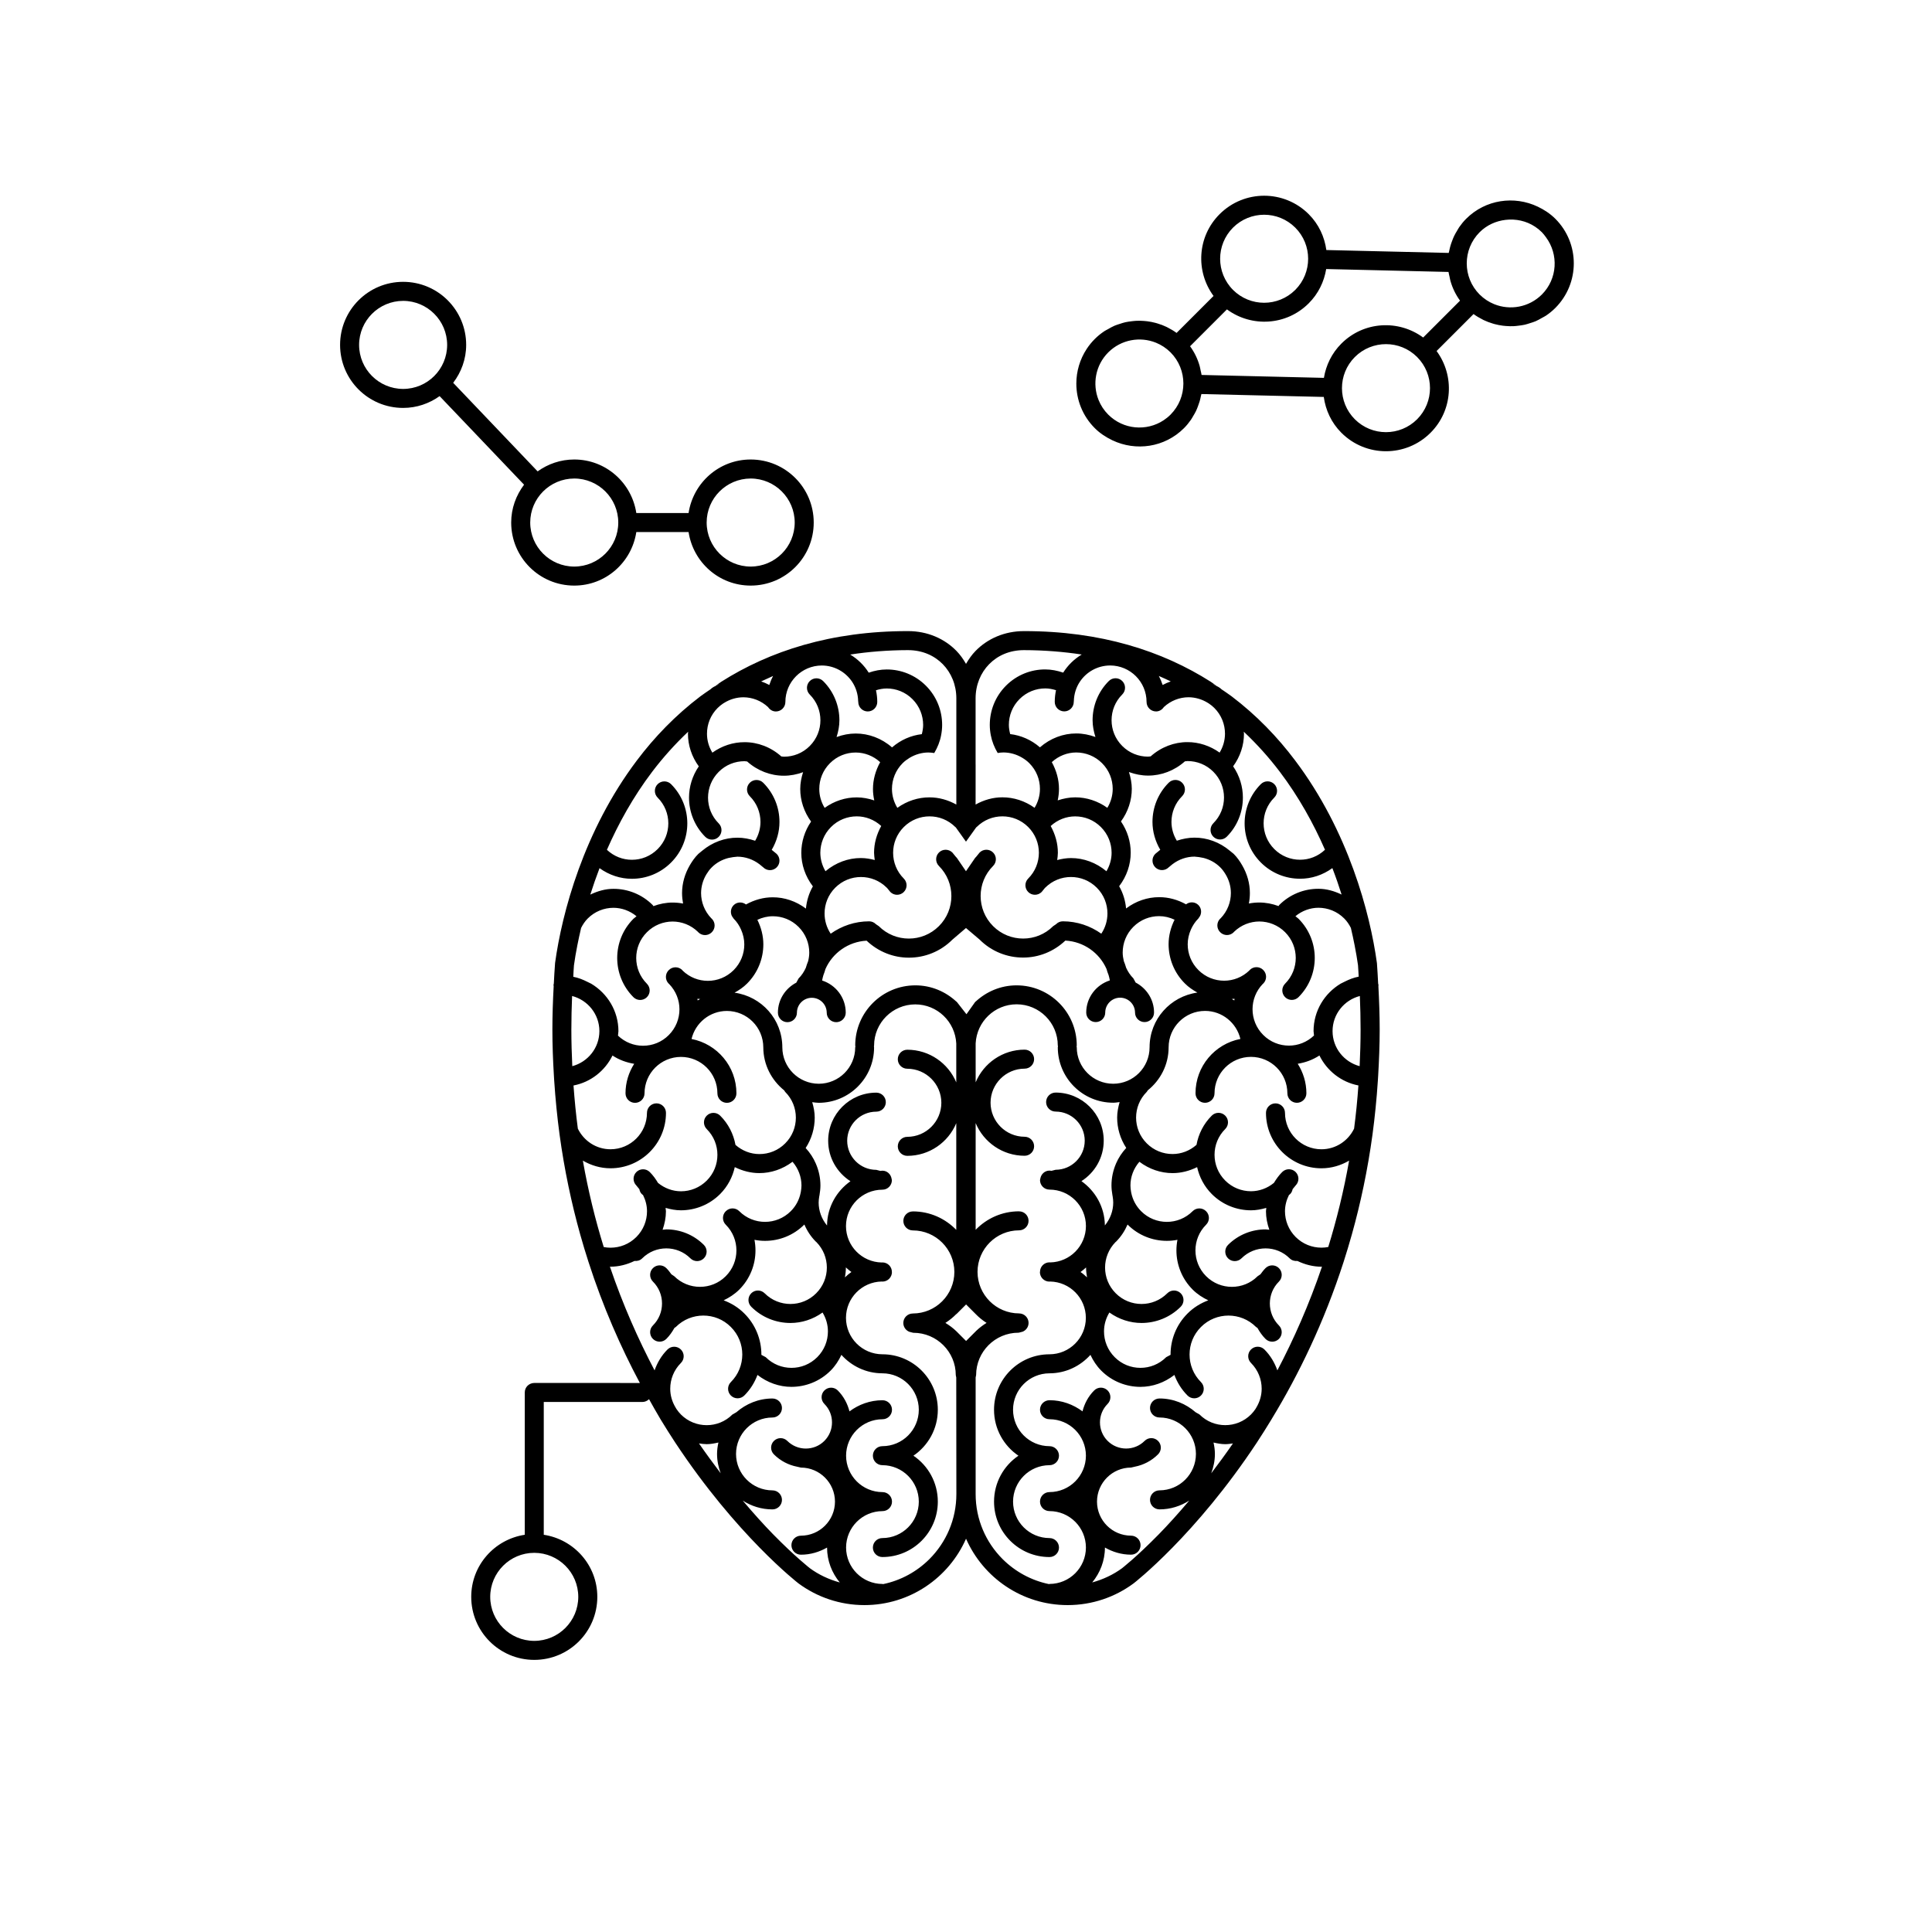 <?xml version="1.0" encoding="UTF-8"?>
<!-- Uploaded to: ICON Repo, www.svgrepo.com, Generator: ICON Repo Mixer Tools -->
<svg fill="#000000" width="800px" height="800px" version="1.1" viewBox="144 144 512 512" xmlns="http://www.w3.org/2000/svg">
 <g>
  <path d="m556.18 201.98c-1.387-1.387-2.988-2.414-4.664-3.215-6.203-2.953-13.824-1.926-18.969 3.215-0.695 0.691-1.293 1.438-1.832 2.207-0.211 0.301-0.371 0.625-0.562 0.938-0.289 0.473-0.562 0.941-0.801 1.438-0.203 0.418-0.359 0.84-0.523 1.27-0.156 0.414-0.309 0.828-0.43 1.25-0.133 0.453-0.242 0.906-0.332 1.367-0.039 0.195-0.105 0.383-0.141 0.578l-32.43-0.766c-0.48-3.477-1.996-6.828-4.664-9.496-6.531-6.531-17.109-6.523-23.629 0-5.918 5.914-6.414 15.129-1.602 21.664l-9.742 9.742-0.039 0.059c-0.004 0-0.012-0.004-0.012-0.004-0.766-0.559-1.566-1.031-2.394-1.449-0.09-0.047-0.172-0.098-0.262-0.137-0.77-0.371-1.562-0.672-2.371-0.91-0.176-0.055-0.348-0.105-0.527-0.156-0.734-0.195-1.48-0.344-2.238-0.438-0.289-0.035-0.562-0.059-0.852-0.082-0.676-0.051-1.344-0.07-2.012-0.039-0.398 0.016-0.785 0.07-1.18 0.109-0.578 0.07-1.152 0.141-1.723 0.266-0.504 0.109-0.988 0.281-1.48 0.438-0.469 0.152-0.938 0.289-1.387 0.48-0.605 0.258-1.176 0.59-1.75 0.922-0.328 0.191-0.676 0.336-0.992 0.555-0.883 0.59-1.723 1.266-2.504 2.047-0.816 0.816-1.531 1.691-2.141 2.625-1.832 2.781-2.754 5.984-2.754 9.195 0 2.137 0.406 4.277 1.223 6.289s2.039 3.894 3.672 5.527c1.387 1.387 2.988 2.414 4.664 3.215 6.203 2.953 13.824 1.926 18.969-3.215 0.691-0.691 1.289-1.43 1.828-2.203 0.223-0.312 0.395-0.648 0.59-0.973 0.277-0.457 0.551-0.918 0.777-1.391 0.203-0.422 0.363-0.855 0.527-1.293 0.152-0.406 0.301-0.816 0.422-1.23 0.133-0.457 0.242-0.91 0.332-1.375 0.039-0.195 0.105-0.383 0.141-0.578l32.43 0.766c0.48 3.477 1.996 6.828 4.664 9.496 6.531 6.531 17.109 6.523 23.629 0 5.918-5.914 6.414-15.129 1.602-21.664l9.742-9.742 0.039-0.059c0.004 0 0.012 0.004 0.016 0.004 0.762 0.559 1.562 1.031 2.387 1.445 0.09 0.047 0.172 0.098 0.262 0.141 0.77 0.371 1.562 0.664 2.371 0.91 0.176 0.055 0.352 0.105 0.527 0.156 0.734 0.195 1.48 0.344 2.238 0.438 0.289 0.035 0.562 0.059 0.855 0.082 0.672 0.051 1.34 0.07 2.004 0.039 0.398-0.016 0.789-0.07 1.184-0.117 0.574-0.07 1.152-0.137 1.719-0.266 0.504-0.109 0.988-0.281 1.484-0.438 0.465-0.152 0.934-0.281 1.379-0.473 0.605-0.258 1.18-0.59 1.758-0.922 0.324-0.191 0.664-0.336 0.984-0.551 0.883-0.594 1.723-1.266 2.504-2.047 6.539-6.547 6.539-17.117 0.016-23.645zm-101.98 51.906c-0.57 0.57-1.184 1.062-1.832 1.492-4.527 2.984-10.676 2.488-14.664-1.492-1.145-1.145-1.996-2.457-2.562-3.863-1.703-4.211-0.852-9.219 2.562-12.641 3.426-3.41 8.43-4.262 12.641-2.559 1.406 0.57 2.719 1.422 3.863 2.559 4.535 4.566 4.535 11.941-0.008 16.504zm16.559-49.562c4.566-4.551 11.934-4.555 16.5 0 4.551 4.559 4.551 11.934 0 16.5-4.566 4.551-11.941 4.551-16.5 0-4.547-4.566-4.547-11.938 0-16.5zm48.789 50.789c-4.566 4.551-11.934 4.555-16.5 0-4.551-4.559-4.551-11.934 0-16.5 4.566-4.551 11.941-4.551 16.5 0 4.555 4.559 4.555 11.93 0 16.5zm11.348-31.41-9.742 9.742c-6.539-4.812-15.75-4.312-21.668 1.602-2.57 2.562-4.086 5.762-4.637 9.09l-32.414-0.77c-0.059-0.422-0.18-0.836-0.273-1.254-0.086-0.383-0.133-0.766-0.246-1.145-0.523-1.844-1.367-3.606-2.539-5.215l0.031-0.02 9.742-9.742c6.539 4.812 15.75 4.312 21.668-1.602 2.57-2.562 4.086-5.762 4.637-9.09l32.414 0.77c0.059 0.422 0.18 0.84 0.273 1.258 0.086 0.379 0.133 0.762 0.246 1.137 0.523 1.844 1.367 3.606 2.539 5.215zm21.719-1.656c-3.426 3.41-8.43 4.262-12.641 2.559-1.406-0.57-2.719-1.422-3.863-2.559-4.543-4.559-4.543-11.934 0-16.5 1.93-1.926 4.367-2.984 6.879-3.281 2.699-0.316 5.481 0.258 7.836 1.82 0.637 0.418 1.234 0.902 1.789 1.461 0.402 0.406 0.73 0.855 1.062 1.301 3.406 4.57 3.082 11.039-1.062 15.199z"/>
  <path d="m279.47 282.48c0 9.234 7.477 16.707 16.707 16.707 8.367 0 15.23-6.16 16.453-14.188h13.773l0.074-0.016c1.219 8.031 8.082 14.203 16.461 14.203 9.23 0 16.707-7.477 16.707-16.707 0-9.227-7.477-16.703-16.707-16.707-8.375 0-15.242 6.176-16.461 14.203l-0.074-0.016h-13.773c-1.219-8.02-8.082-14.188-16.453-14.188-3.633 0-6.961 1.184-9.703 3.148l-22.375-23.469c2.133-2.805 3.441-6.262 3.441-10.055 0-9.227-7.477-16.703-16.707-16.707-9.23 0-16.707 7.481-16.707 16.707 0 9.234 7.477 16.707 16.707 16.707 3.613 0 6.938-1.176 9.668-3.125l22.383 23.473c-2.117 2.809-3.414 6.254-3.414 10.027zm63.469-11.668c6.445 0.012 11.656 5.231 11.668 11.668-0.012 6.449-5.223 11.656-11.668 11.668-6.445-0.012-11.656-5.223-11.668-11.668 0.004-6.438 5.223-11.652 11.668-11.668zm-46.758 0c6.445 0.012 11.656 5.231 11.668 11.668-0.012 6.449-5.223 11.656-11.668 11.668-6.445-0.012-11.656-5.223-11.668-11.668 0.004-6.438 5.219-11.652 11.668-11.668zm-45.348-23.742c-6.445-0.012-11.656-5.223-11.668-11.668 0.012-6.438 5.223-11.652 11.668-11.668 6.445 0.012 11.656 5.231 11.668 11.668-0.012 6.449-5.227 11.66-11.668 11.668z"/>
  <path d="m509.32 405.07-0.098-0.453c-0.102-1.773-0.176-3.523-0.316-5.316l-0.016-0.137c-1.809-13.16-7.543-34.926-21.688-53.66-4.625-6.152-10.184-11.945-16.801-16.965-0.852-0.648-1.785-1.238-2.664-1.859 0.562 0.422 1.129 0.855 1.637 1.367-0.574-0.578-1.211-1.055-1.848-1.516l0.211 0.145-0.457-0.371-0.188-0.125-0.051-0.031-0.266-0.168-0.289-0.168 0.262 0.188c-0.469-0.297-0.957-0.527-1.445-0.766l0.508 0.195 0.68 0.383c-0.551-0.363-1.059-0.766-1.621-1.133-12.816-8.148-29.094-13.453-49.523-13.43-5.113 0-9.633 1.988-12.809 5.246-1.004 1.023-1.812 2.195-2.535 3.438-0.719-1.238-1.531-2.414-2.535-3.438-3.176-3.254-7.688-5.246-12.809-5.246-20.434-0.02-36.707 5.285-49.531 13.43-0.559 0.363-1.074 0.766-1.613 1.133l0.68-0.383 0.504-0.195c-0.492 0.238-0.973 0.473-1.445 0.766l0.266-0.188-0.297 0.168-0.258 0.168-0.059 0.031-0.188 0.125-0.453 0.371 0.207-0.145c-0.641 0.465-1.27 0.938-1.84 1.516 0.516-0.516 1.074-0.945 1.633-1.367-0.887 0.621-1.809 1.211-2.664 1.859-6.609 5.019-12.172 10.812-16.809 16.965-14.141 18.738-19.875 40.5-21.688 53.66l-0.012 0.137c-0.145 1.789-0.227 3.543-0.324 5.316l-0.09 0.453 0.051 0.246c-0.207 3.894-0.344 7.742-0.344 11.504 0 4.133 0.156 8.156 0.395 12.133 0.02 0.465 0.051 0.918 0.082 1.375 0.168 2.488 0.363 4.938 0.609 7.359 0.238 2.363 0.504 4.691 0.816 6.984 1.281 9.375 3.16 18.211 5.481 26.512 0.699 2.457 1.414 4.883 2.188 7.246 3.844 11.926 8.566 22.617 13.613 32.074l-27.984-0.004c-0.664 0-1.309 0.273-1.785 0.734-0.473 0.465-0.734 1.117-0.734 1.785v37.711c-8.02 1.219-14.184 8.086-14.188 16.449 0 9.23 7.477 16.707 16.707 16.707s16.707-7.477 16.707-16.707c0-8.363-6.168-15.227-14.191-16.449v-35.191h26.113c0.699 0 1.328-0.289 1.785-0.742 0.973 1.715 1.93 3.481 2.918 5.106l0.168 0.289c1.27 2.086 2.551 4.121 3.828 6.062 16.258 24.625 32.512 37.223 32.656 37.336l0.051 0.039c4.883 3.602 10.934 5.738 17.453 5.738 12.047 0 22.379-7.246 26.934-17.594 4.555 10.352 14.887 17.594 26.93 17.594 6.531 0 12.582-2.137 17.457-5.738l0.051-0.039c0.152-0.117 16.398-12.711 32.66-37.336 1.281-1.941 2.551-3.977 3.824-6.062l0.168-0.289c7.027-11.562 13.777-25.414 18.965-41.469 0.762-2.363 1.484-4.781 2.18-7.246 2.324-8.293 4.203-17.129 5.481-26.512 0.312-2.293 0.578-4.621 0.816-6.984 0.246-2.418 0.449-4.871 0.609-7.359 0.031-0.465 0.059-0.918 0.086-1.375 0.23-3.977 0.395-8 0.395-12.133 0-3.758-0.141-7.609-0.344-11.504zm-212.07 162.11c-0.012 6.445-5.223 11.656-11.668 11.668-6.445-0.012-11.656-5.223-11.668-11.668 0.012-6.434 5.215-11.648 11.652-11.664l0.016 0.004 0.016-0.004c6.441 0.02 11.645 5.227 11.652 11.664zm176.13-211.81c0.004-2.891-0.875-5.793-2.586-8.289 1.879-2.57 2.871-5.598 2.871-8.641l-0.055-0.539c3.543 3.336 6.731 6.906 9.562 10.637 5.008 6.621 8.926 13.719 11.965 20.656-1.863 1.762-4.223 2.644-6.613 2.644-2.481 0-4.934-0.938-6.82-2.828-1.891-1.891-2.832-4.348-2.832-6.828 0-2.469 0.938-4.934 2.828-6.82 0.984-0.984 0.984-2.578 0-3.562s-2.578-0.984-3.562 0c-2.863 2.863-4.301 6.629-4.301 10.383-0.004 3.758 1.441 7.527 4.301 10.387 2.856 2.863 6.637 4.309 10.387 4.301 3.012 0.012 6.012-0.961 8.566-2.816 0.922 2.394 1.727 4.715 2.449 7.008-1.961-0.938-4.031-1.535-6.144-1.527-3.754-0.012-7.527 1.438-10.387 4.301l-0.18 0.281c-1.648-0.609-3.371-0.945-5.098-0.945-0.926 0-1.848 0.09-2.766 0.266 0.176-0.918 0.266-1.848 0.266-2.777 0.004-2.559-0.719-5.098-2.055-7.379-0.621-1.074-1.336-2.098-2.242-3.004l-1.004-0.816c-2.715-2.281-6.039-3.492-9.387-3.481-1.578 0-3.148 0.309-4.672 0.816-0.934-1.527-1.414-3.25-1.422-4.988 0.004-2.469 0.941-4.934 2.832-6.82 0.984-0.984 0.984-2.578 0-3.562s-2.578-0.984-3.562 0c-2.863 2.863-4.301 6.629-4.301 10.383 0 2.559 0.727 5.109 2.062 7.391l-1.32 1.082c-0.984 0.984-0.984 2.578 0 3.562 0.984 0.984 2.578 0.984 3.562 0l1.004-0.828c1.723-1.309 3.754-1.996 5.82-2.004l1.16 0.117 1.238 0.227c1.617 0.414 3.152 1.219 4.43 2.488 0.562 0.559 1.012 1.188 1.406 1.84 0.934 1.527 1.414 3.25 1.414 4.977-0.004 2.43-0.91 4.82-2.715 6.699l-0.133 0.105c-0.984 0.984-0.984 2.578 0 3.566l0.016 0.012 0.012 0.012c0.984 0.984 2.578 0.984 3.562 0l0.105-0.125c1.875-1.812 4.266-2.719 6.691-2.731 2.481 0.012 4.934 0.945 6.828 2.836 1.891 1.891 2.82 4.336 2.828 6.82-0.004 2.481-0.941 4.938-2.828 6.828-0.984 0.988-0.984 2.578 0 3.566 0.984 0.988 2.578 0.984 3.562 0 2.863-2.863 4.301-6.637 4.301-10.395 0.004-3.75-1.438-7.516-4.301-10.383l-0.82-0.672c1.777-1.461 3.914-2.227 6.102-2.238 2.481 0.012 4.934 0.945 6.82 2.832 0.75 0.746 1.316 1.613 1.77 2.508 0.371 1.598 0.711 3.125 0.988 4.578 0.363 1.879 0.68 3.68 0.902 5.297 0.086 1.023 0.117 2.023 0.18 3.043-1.324 0.258-2.543 0.734-3.707 1.328l-1.047 0.516c-4.297 2.57-7.203 7.215-7.203 12.59l0.117 1.168c-1.863 1.773-4.231 2.676-6.637 2.676-2.481 0-4.934-0.938-6.82-2.828-1.895-1.891-2.832-4.348-2.832-6.828 0.004-2.418 0.91-4.812 2.711-6.688l0.141-0.117c0.984-0.984 0.984-2.578 0-3.562l-0.02-0.02-0.004-0.012c-0.984-0.984-2.578-0.984-3.562 0l-0.117 0.145c-1.867 1.797-4.262 2.707-6.68 2.707-2.481 0-4.934-0.945-6.82-2.828-1.895-1.898-2.832-4.348-2.832-6.828 0.004-1.352 0.309-2.676 0.855-3.914 0.469-1.055 1.109-2.051 1.977-2.918l0.453-0.68c0.465-0.945 0.328-2.098-0.453-2.883-0.902-0.898-2.293-0.938-3.273-0.188-2.211-1.23-4.656-1.91-7.106-1.898-3.098-0.012-6.188 1.031-8.785 2.992-0.18-2.047-0.789-4.055-1.832-5.894 2-2.625 3.066-5.75 3.062-8.879 0.004-2.891-0.875-5.793-2.586-8.289 1.879-2.57 2.871-5.598 2.871-8.641 0-1.508-0.297-3.004-0.754-4.449 1.637 0.598 3.356 0.938 5.074 0.938 3.492 0.012 6.984-1.301 9.758-3.777l0.707-0.07c2.481 0 4.934 0.938 6.82 2.828 1.891 1.891 2.832 4.348 2.832 6.828 0 2.481-0.941 4.938-2.832 6.828-0.984 0.984-0.984 2.578 0 3.562s2.578 0.984 3.562 0c2.84-2.836 4.277-6.617 4.273-10.363zm-2.227 53.316-0.039 0.434-0.68-0.363zm-11.078 77.074c1.23 1.223 2.644 2.137 4.137 2.84-2.004 0.746-3.891 1.883-5.5 3.496-2.996 2.992-4.504 6.938-4.5 10.863l0.004 0.082-1.16 0.621c-1.895 1.895-4.348 2.832-6.828 2.832s-4.934-0.938-6.82-2.832c-1.891-1.895-2.832-4.348-2.832-6.832 0-1.75 0.492-3.465 1.426-5.004 2.543 1.82 5.527 2.777 8.516 2.777 3.75 0 7.527-1.438 10.387-4.301 0.984-0.988 0.984-2.586 0-3.566-0.984-0.984-2.578-0.984-3.562 0-1.895 1.891-4.348 2.828-6.828 2.832-2.481-0.004-4.934-0.941-6.828-2.832-1.891-1.891-2.828-4.344-2.832-6.82 0.004-2.449 0.934-4.875 2.777-6.762l0.105-0.07c1.355-1.352 2.363-2.918 3.078-4.578l0.023 0.031c2.856 2.863 6.637 4.301 10.387 4.301 0.941 0 1.879-0.09 2.812-0.277-0.18 0.934-0.273 1.867-0.273 2.812 0.004 3.75 1.445 7.527 4.312 10.387zm-21.066-54.555c-5.336-0.012-9.648-4.316-9.656-9.652l-0.047-0.238 0.047-0.238c0-8.816-7.141-15.949-15.945-15.949-4.211 0-8.012 1.664-10.863 4.316h-0.055l-2.367 3.336-2.613-3.336h-0.055c-2.856-2.656-6.656-4.316-10.867-4.316-8.805 0-15.945 7.133-15.945 15.949l0.051 0.238-0.051 0.238c-0.012 5.336-4.328 9.645-9.652 9.652-5.336-0.012-9.652-4.316-9.664-9.652 0-7.422-5.523-13.492-12.664-14.484 1.188-0.66 2.324-1.414 3.324-2.422 2.863-2.863 4.309-6.641 4.309-10.387 0-2.231-0.57-4.449-1.582-6.5 1.301-0.609 2.684-0.945 4.102-0.945 2.481 0 4.934 0.938 6.82 2.828 1.891 1.891 2.828 4.352 2.828 6.82 0 0.754-0.117 1.516-0.297 2.254-0.258 0.57-0.422 1.18-0.621 1.785-0.465 1.004-1.074 1.969-1.91 2.797l-0.609 1.113c-2.883 1.508-4.871 4.481-4.871 7.957 0 1.395 1.125 2.519 2.519 2.519 1.387 0 2.519-1.125 2.519-2.519 0-2.176 1.773-3.945 3.945-3.945 2.188 0 3.945 1.773 3.953 3.945 0 1.395 1.125 2.519 2.519 2.519 1.387 0 2.519-1.125 2.519-2.519 0-4.004-2.637-7.359-6.258-8.523 0.082-0.484 0.195-0.945 0.332-1.406 0.227-0.527 0.383-1.094 0.551-1.641 1.879-4.254 6.031-7.246 10.906-7.508 3.141 2.973 7.164 4.508 11.195 4.5 4.168 0.012 8.359-1.594 11.531-4.769l3.609-3.086 3.606 3.059c3.176 3.18 7.359 4.781 11.531 4.769 4.031 0.012 8.062-1.527 11.195-4.5 4.883 0.266 9.023 3.254 10.906 7.508 0.168 0.551 0.316 1.113 0.555 1.641 0.133 0.465 0.25 0.926 0.332 1.406-3.621 1.16-6.258 4.519-6.262 8.523 0 1.395 1.129 2.519 2.519 2.519 1.391 0 2.519-1.125 2.519-2.519 0.004-2.176 1.773-3.945 3.949-3.945 2.176 0 3.945 1.773 3.949 3.945 0 1.395 1.129 2.519 2.519 2.519 1.391 0 2.519-1.125 2.519-2.519 0-3.473-1.996-6.445-4.875-7.957l-0.605-1.113c-0.836-0.828-1.449-1.789-1.914-2.797-0.191-0.598-0.363-1.211-0.621-1.785-0.172-0.734-0.297-1.496-0.297-2.254 0.004-2.469 0.941-4.934 2.832-6.82 1.891-1.891 4.344-2.828 6.82-2.828 1.41 0 2.801 0.332 4.098 0.945-1.012 2.047-1.582 4.262-1.582 6.5 0 3.75 1.441 7.527 4.309 10.387 0.996 1.008 2.141 1.762 3.324 2.422-7.148 0.992-12.664 7.062-12.672 14.484 0 5.363-4.312 9.672-9.645 9.68zm-95.922 59.098c2.863 2.863 6.629 4.301 10.387 4.301 2.984 0 5.977-0.953 8.508-2.777 0.938 1.535 1.426 3.254 1.426 5.004 0 2.484-0.938 4.938-2.828 6.832-1.898 1.895-4.348 2.832-6.828 2.832-2.481 0-4.938-0.938-6.828-2.832l-1.16-0.621 0.012-0.082c0-3.926-1.508-7.871-4.508-10.863-1.602-1.613-3.492-2.75-5.492-3.496 1.484-0.711 2.902-1.617 4.133-2.84 2.863-2.856 4.309-6.637 4.301-10.387 0-0.941-0.09-1.879-0.266-2.812 0.926 0.188 1.867 0.277 2.805 0.277 3.758 0 7.527-1.441 10.387-4.301l0.031-0.031c0.711 1.664 1.723 3.234 3.078 4.578l0.102 0.07c1.848 1.883 2.777 4.309 2.777 6.762 0 2.481-0.945 4.934-2.832 6.82-1.883 1.891-4.336 2.828-6.82 2.832-2.481-0.004-4.938-0.941-6.828-2.832-0.984-0.984-2.578-0.984-3.562 0-0.977 0.988-0.977 2.578 0.008 3.566zm32.73-118.39c-1.199-0.312-2.418-0.523-3.664-0.523-3.34-0.012-6.676 1.211-9.391 3.492-0.887-1.508-1.359-3.18-1.367-4.883 0.012-2.481 0.945-4.938 2.832-6.828 1.883-1.891 4.348-2.828 6.828-2.828 2.336 0 4.641 0.867 6.481 2.551-1.219 2.211-1.91 4.656-1.898 7.106 0.004 0.645 0.105 1.273 0.18 1.914zm-0.125-15.793c-1.508-0.504-3.066-0.805-4.629-0.805-2.992-0.012-5.977 0.953-8.52 2.777-0.938-1.535-1.426-3.254-1.426-5.008 0-2.481 0.938-4.938 2.832-6.828 1.891-1.891 4.336-2.828 6.82-2.832 2.348 0.012 4.648 0.875 6.488 2.559-1.23 2.211-1.91 4.656-1.91 7.106-0.004 1.016 0.125 2.027 0.344 3.031zm46.754 6.781c1.844-1.684 4.144-2.551 6.488-2.551 2.481 0 4.934 0.938 6.82 2.828 1.891 1.891 2.832 4.348 2.832 6.828 0 1.703-0.48 3.375-1.367 4.883-2.715-2.281-6.047-3.5-9.395-3.492-1.23 0-2.453 0.207-3.656 0.523 0.082-0.641 0.18-1.27 0.18-1.91 0.008-2.457-0.676-4.898-1.902-7.109zm0.293-16.93c1.84-1.684 4.141-2.551 6.484-2.559 2.481 0.012 4.934 0.945 6.828 2.832 1.891 1.891 2.828 4.348 2.832 6.828-0.004 1.754-0.492 3.473-1.426 5.008-2.543-1.82-5.531-2.785-8.516-2.777-1.57 0-3.125 0.309-4.637 0.805 0.215-1.004 0.336-2.016 0.336-3.043 0.004-2.438-0.68-4.875-1.902-7.094zm31.527-21.391c-0.734 0.258-1.449 0.57-2.156 0.945-0.266-0.828-0.598-1.621-1.004-2.383 1.078 0.465 2.125 0.949 3.16 1.438zm-16.07-4.223c5.336 0.012 9.648 4.328 9.656 9.664 0 1.387 1.129 2.519 2.519 2.519 0.875 0 1.613-0.484 2.062-1.16 1.855-1.715 4.18-2.59 6.543-2.602 1.785 0.012 3.547 0.516 5.106 1.484l0.336 0.215c0.488 0.324 0.953 0.699 1.387 1.133 1.891 1.891 2.828 4.348 2.832 6.828-0.004 1.754-0.492 3.473-1.426 5.008-2.543-1.82-5.531-2.785-8.516-2.777-3.496-0.012-6.984 1.301-9.758 3.777l-0.707 0.07c-2.481 0-4.934-0.938-6.82-2.828-1.895-1.891-2.832-4.348-2.832-6.828 0.004-2.481 0.941-4.934 2.832-6.82 0.984-0.984 0.984-2.578 0-3.562-0.984-0.984-2.578-0.984-3.562 0-2.863 2.852-4.301 6.629-4.301 10.383 0 1.508 0.297 3.004 0.754 4.449-1.637-0.598-3.352-0.938-5.074-0.938-3.445-0.012-6.879 1.27-9.633 3.68-2.293-1.996-5.039-3.18-7.883-3.512-0.211-0.805-0.352-1.621-0.352-2.449 0-2.481 0.938-4.938 2.828-6.828 1.895-1.891 4.348-2.828 6.828-2.828 0.961 0 1.918 0.188 2.84 0.473-0.211 0.992-0.336 2.023-0.336 3.098 0 1.387 1.129 2.519 2.519 2.519s2.519-1.133 2.519-2.519l0.023-0.258c0.055-1.867 0.621-3.613 1.582-5.066 1.715-2.59 4.668-4.312 8.031-4.324zm-35.652 26.273v-17.547c0-3.594 1.344-6.769 3.586-9.062 2.254-2.293 5.387-3.719 9.203-3.727 5.445 0.012 10.535 0.434 15.34 1.16-1.996 1.199-3.68 2.832-4.914 4.801-1.551-0.527-3.152-0.848-4.766-0.848-3.754-0.012-7.527 1.438-10.387 4.301-2.863 2.867-4.301 6.629-4.301 10.387 0 0.906 0.09 1.82 0.262 2.715 0.312 1.664 0.945 3.254 1.832 4.742 0.516-0.082 1.023-0.145 1.547-0.145 1.723 0.012 3.426 0.492 4.941 1.395 0.664 0.402 1.305 0.855 1.879 1.438 1.895 1.891 2.832 4.348 2.832 6.828 0 1.754-0.492 3.473-1.426 5.008-2.543-1.82-5.527-2.785-8.516-2.777-2.457-0.012-4.902 0.68-7.113 1.91l0.008-10.578zm-2.547 20.418 2.715-3.797 0.117-0.082c1.895-1.891 4.348-2.828 6.828-2.828 2.481 0 4.934 0.938 6.828 2.828 1.891 1.891 2.828 4.348 2.832 6.828-0.004 2.481-0.941 4.938-2.832 6.828-0.984 0.984-0.984 2.578 0 3.562 0.984 0.984 2.578 0.984 3.562 0l0.906-1.113 0.047-0.031c1.895-1.891 4.348-2.828 6.828-2.828s4.934 0.938 6.828 2.828c1.891 1.891 2.828 4.348 2.832 6.828-0.004 1.879-0.543 3.738-1.629 5.367-2.887-2.051-6.394-3.281-10.195-3.281-0.707 0-1.34 0.297-1.793 0.766l-0.754 0.504c-2.207 2.207-5.078 3.301-7.969 3.301s-5.762-1.094-7.969-3.301c-2.207-2.207-3.293-5.078-3.301-7.969 0-2.891 1.098-5.769 3.301-7.969 0.984-0.984 0.984-2.578 0.004-3.562-0.984-0.984-2.578-0.984-3.566 0l-1.059 1.301h-0.055l-2.508 3.656-2.492-3.652h-0.055l-1.059-1.301c-0.988-0.984-2.586-0.984-3.566 0-0.977 0.984-0.977 2.578 0.004 3.562 2.207 2.207 3.301 5.078 3.301 7.969s-1.094 5.769-3.301 7.969c-2.207 2.207-5.078 3.301-7.969 3.301s-5.762-1.094-7.977-3.301l-0.746-0.504c-0.465-0.473-1.094-0.766-1.797-0.766-3.805 0-7.305 1.23-10.195 3.281-1.082-1.629-1.621-3.488-1.621-5.367 0-2.481 0.938-4.938 2.828-6.828 1.891-1.891 4.348-2.828 6.82-2.828 2.481 0 4.938 0.938 6.828 2.828l0.051 0.031 0.906 1.113c0.984 0.984 2.578 0.984 3.562 0 0.984-0.984 0.984-2.578 0-3.562-1.891-1.891-2.828-4.348-2.828-6.828 0-2.481 0.938-4.938 2.828-6.828 1.895-1.891 4.348-2.828 6.828-2.828 2.481 0 4.934 0.938 6.828 2.828l0.117 0.082zm-15.344-50.754c3.82 0.012 6.957 1.438 9.203 3.727 2.242 2.293 3.586 5.473 3.586 9.062v28.137c-2.211-1.23-4.656-1.918-7.117-1.91-2.992-0.012-5.977 0.953-8.516 2.777-0.938-1.535-1.422-3.254-1.43-5.008 0.012-2.481 0.945-4.938 2.832-6.828 0.574-0.578 1.219-1.031 1.879-1.438 1.527-0.906 3.223-1.387 4.949-1.395 0.52 0 1.031 0.07 1.547 0.145 0.883-1.484 1.527-3.078 1.828-4.742 0.172-0.898 0.266-1.809 0.266-2.715 0-3.758-1.441-7.527-4.301-10.387-2.863-2.863-6.637-4.309-10.387-4.301-1.613 0-3.231 0.312-4.769 0.848-1.23-1.969-2.918-3.602-4.906-4.801 4.809-0.738 9.887-1.16 15.336-1.172zm-35.773 6.848c-0.402 0.754-0.734 1.559-1.004 2.383-0.699-0.371-1.414-0.691-2.156-0.945 1.039-0.488 2.09-0.973 3.16-1.438zm-14.691 8.477c0.434-0.434 0.898-0.805 1.375-1.133l0.344-0.215c1.559-0.973 3.316-1.477 5.098-1.484 2.371 0.012 4.695 0.887 6.543 2.602 0.453 0.68 1.188 1.16 2.066 1.16 1.395 0 2.519-1.133 2.519-2.519 0.012-5.336 4.328-9.652 9.652-9.664 3.367 0.012 6.316 1.734 8.051 4.336 0.961 1.457 1.535 3.199 1.582 5.066l0.031 0.258c0 1.387 1.129 2.519 2.516 2.519 1.395 0 2.519-1.133 2.519-2.519 0-1.074-0.125-2.106-0.344-3.098 0.938-0.289 1.879-0.473 2.852-0.473 2.481 0 4.934 0.938 6.82 2.828 1.891 1.891 2.828 4.348 2.832 6.828 0 0.828-0.145 1.641-0.352 2.449-2.852 0.332-5.598 1.516-7.891 3.512-2.754-2.414-6.191-3.688-9.637-3.68-1.715 0-3.426 0.332-5.066 0.938 0.465-1.445 0.754-2.941 0.754-4.449 0-3.75-1.438-7.527-4.301-10.383-0.984-0.984-2.578-0.984-3.562 0-0.984 0.984-0.984 2.578 0 3.562 1.891 1.891 2.828 4.336 2.828 6.82s-0.945 4.938-2.832 6.828c-1.883 1.891-4.336 2.828-6.828 2.828l-0.699-0.07c-2.777-2.481-6.258-3.789-9.754-3.777-2.992-0.012-5.977 0.953-8.52 2.777-0.938-1.535-1.426-3.254-1.426-5.008-0.004-2.492 0.934-4.953 2.828-6.84zm-38.078 68.172c0.215-1.613 0.527-3.414 0.898-5.297 0.289-1.457 0.621-2.984 0.992-4.578 0.453-0.898 1.012-1.762 1.762-2.508 1.891-1.891 4.348-2.828 6.828-2.832 2.18 0.012 4.312 0.777 6.098 2.238l-0.82 0.672c-2.863 2.867-4.301 6.637-4.301 10.383 0 3.758 1.438 7.531 4.301 10.395 0.984 0.984 2.578 0.984 3.57 0 0.984-0.984 0.984-2.578 0-3.566-1.891-1.891-2.828-4.348-2.832-6.828 0.012-2.481 0.938-4.934 2.832-6.82 1.891-1.891 4.336-2.828 6.82-2.836 2.43 0.012 4.82 0.918 6.699 2.731l0.105 0.125c0.984 0.984 2.578 0.984 3.562 0l0.023-0.023c0.984-0.984 0.984-2.578 0-3.566l-0.125-0.105c-1.809-1.879-2.715-4.273-2.727-6.699 0.012-1.734 0.492-3.457 1.414-4.977 0.395-0.648 0.848-1.281 1.414-1.84 1.27-1.27 2.805-2.074 4.43-2.488l1.238-0.227 1.152-0.117c2.074 0.012 4.102 0.699 5.824 2.004l1.004 0.828c0.984 0.984 2.578 0.984 3.562 0 0.984-0.984 0.984-2.578 0-3.562l-1.32-1.082c1.34-2.281 2.066-4.832 2.055-7.391 0.012-3.75-1.438-7.516-4.301-10.383-0.984-0.984-2.578-0.984-3.562 0-0.984 0.984-0.984 2.578 0 3.562 1.891 1.891 2.828 4.348 2.828 6.82 0 1.742-0.492 3.465-1.414 4.988-1.516-0.516-3.09-0.816-4.676-0.816-3.336-0.012-6.66 1.199-9.387 3.481l-0.992 0.816c-0.918 0.906-1.621 1.93-2.254 3.004-1.328 2.281-2.055 4.82-2.055 7.379 0 0.926 0.102 1.859 0.266 2.777-0.918-0.176-1.84-0.266-2.766-0.266-1.723-0.004-3.445 0.332-5.09 0.945l-0.188-0.281c-2.863-2.863-6.641-4.309-10.387-4.301-2.117-0.012-4.191 0.59-6.152 1.527 0.73-2.293 1.535-4.613 2.449-7.008 2.559 1.848 5.562 2.828 8.57 2.816 3.75 0.012 7.527-1.438 10.383-4.301 2.871-2.863 4.309-6.629 4.309-10.387 0-3.75-1.438-7.516-4.301-10.383-0.984-0.984-2.578-0.984-3.562 0s-0.984 2.578 0 3.562c1.891 1.891 2.828 4.348 2.828 6.82 0 2.481-0.938 4.938-2.832 6.828-1.891 1.891-4.336 2.828-6.82 2.828-2.402 0-4.75-0.887-6.621-2.644 3.043-6.938 6.957-14.031 11.977-20.656 2.828-3.727 6.012-7.301 9.551-10.637l-0.051 0.539c0 3.043 0.992 6.07 2.871 8.641-1.703 2.488-2.59 5.391-2.59 8.289 0 3.75 1.445 7.527 4.309 10.387 0.984 0.984 2.578 0.984 3.562 0 0.984-0.984 0.984-2.578 0-3.562-1.891-1.891-2.828-4.348-2.832-6.828 0.012-2.481 0.945-4.938 2.832-6.828 1.883-1.891 4.348-2.828 6.828-2.828l0.699 0.07c2.777 2.481 6.258 3.789 9.754 3.777 1.723 0 3.445-0.332 5.078-0.938-0.465 1.445-0.754 2.941-0.754 4.449 0 3.043 0.992 6.07 2.871 8.641-1.703 2.488-2.59 5.391-2.59 8.289 0 3.129 1.062 6.246 3.066 8.879-1.043 1.84-1.652 3.848-1.84 5.894-2.602-1.961-5.688-3.004-8.777-2.992-2.457-0.012-4.891 0.672-7.106 1.898-0.992-0.746-2.383-0.711-3.273 0.188-0.785 0.785-0.918 1.941-0.465 2.883l0.465 0.68c0.867 0.867 1.508 1.859 1.969 2.918 0.551 1.238 0.855 2.57 0.855 3.914 0 2.481-0.945 4.934-2.832 6.828-1.891 1.879-4.336 2.828-6.828 2.828-2.418 0-4.812-0.906-6.68-2.707l-0.105-0.145c-0.984-0.984-2.578-0.984-3.562 0l-0.031 0.031c-0.984 0.984-0.984 2.578 0 3.562l0.137 0.117c1.797 1.875 2.715 4.262 2.715 6.688 0 2.481-0.945 4.938-2.832 6.828-1.883 1.891-4.336 2.828-6.828 2.828-2.402 0-4.769-0.906-6.629-2.676l0.117-1.168c0-5.371-2.91-10.016-7.203-12.59l-1.055-0.516c-1.16-0.59-2.383-1.074-3.707-1.328 0.059-1.039 0.09-2.043 0.18-3.066zm33.449 8.965-0.68 0.363-0.039-0.434zm-34.141 8.07c0-2.91 0.07-5.883 0.195-8.879 4.141 1.082 7.227 4.812 7.234 9.309-0.012 4.469-3.059 8.188-7.184 9.289-0.145-3.184-0.246-6.422-0.246-9.719zm3.043 34.75c2.168 1.258 4.644 2.031 7.332 2.031 8.117-0.004 14.699-6.578 14.699-14.688 0-1.391-1.125-2.519-2.519-2.519-1.387 0-2.519 1.129-2.519 2.519-0.012 5.324-4.328 9.637-9.664 9.648-3.82-0.004-7.074-2.238-8.652-5.457-0.492-3.723-0.867-7.547-1.152-11.445 4.566-0.875 8.332-3.883 10.332-7.941 1.762 1.16 3.727 1.867 5.75 2.195-1.438 2.273-2.301 4.938-2.301 7.824 0 1.395 1.133 2.519 2.519 2.519 1.395 0 2.519-1.125 2.519-2.519 0.012-5.336 4.328-9.645 9.664-9.652 5.324 0.012 9.645 4.316 9.652 9.652 0 1.395 1.125 2.519 2.519 2.519 1.387 0 2.519-1.125 2.519-2.519 0-7.152-5.129-13.098-11.895-14.402 1.012-4.254 4.812-7.422 9.367-7.43 5.336 0.012 9.645 4.316 9.652 9.652 0.012 4.625 2.188 8.699 5.523 11.387l0.277 0.414c1.891 1.891 2.828 4.348 2.828 6.828 0 2.473-0.938 4.934-2.832 6.82-1.891 1.891-4.336 2.828-6.82 2.828-2.281 0-4.523-0.832-6.348-2.43-0.523-2.84-1.859-5.566-4.055-7.75-0.984-0.984-2.578-0.984-3.562 0-0.984 0.977-0.984 2.574 0 3.559 1.891 1.891 2.828 4.336 2.828 6.82s-0.938 4.938-2.828 6.832c-1.898 1.891-4.348 2.828-6.828 2.832-2.176-0.004-4.309-0.766-6.09-2.223-0.598-1.02-1.301-1.996-2.176-2.871-0.984-0.984-2.578-0.984-3.562 0s-0.984 2.578 0 3.562l0.797 0.973c0.09 0.473 0.277 0.934 0.641 1.293l0.344 0.281c0.672 1.352 1.043 2.801 1.043 4.281 0 2.481-0.945 4.934-2.832 6.828-1.891 1.883-4.336 2.82-6.828 2.828-0.609 0-1.211-0.059-1.809-0.176-2.231-7.203-4.109-14.832-5.535-22.906zm30.777 74.945c0.691 0.102 1.367 0.195 2.055 0.195 1.043 0 2.074-0.203 3.098-0.434-0.215 0.977-0.363 1.98-0.363 3.027 0 1.805 0.363 3.512 0.961 5.117-1.879-2.477-3.801-5.09-5.75-7.906zm68.211 13.422c0 6.746-2.731 12.816-7.141 17.234-3.301 3.293-7.531 5.648-12.27 6.629l-0.168-0.039c-5.324-0.012-9.637-4.316-9.648-9.652 0.012-5.324 4.324-9.645 9.648-9.652 1.395 0 2.519-1.125 2.519-2.519 0-1.387-1.125-2.519-2.519-2.519-5.324-0.012-9.637-4.316-9.648-9.656 0.012-5.324 4.324-9.645 9.648-9.652 1.395 0 2.519-1.125 2.519-2.519 0-1.387-1.125-2.519-2.519-2.519-3.293 0-6.301 1.129-8.75 2.953-0.516-2.023-1.516-3.953-3.09-5.543-0.984-0.984-2.578-0.984-3.562 0s-0.984 2.578 0 3.562c1.352 1.359 2.023 3.117 2.023 4.906 0 1.789-0.672 3.535-2.023 4.898-1.355 1.359-3.117 2.023-4.914 2.031-1.785-0.004-3.543-0.676-4.902-2.023-0.984-0.984-2.578-0.984-3.562 0s-0.984 2.578 0 3.562c1.742 1.738 3.883 2.828 6.133 3.266l1.031 0.238c4.977 0.012 9.012 4.047 9.023 9.023-0.012 4.988-4.047 9.012-9.023 9.023-1.387 0-2.519 1.133-2.519 2.519 0 1.395 1.133 2.519 2.519 2.519 2.527 0 4.871-0.719 6.926-1.891 0 3.523 1.289 6.723 3.367 9.25-2.891-0.797-5.586-2.055-7.941-3.789l-0.117-0.102-0.516-0.414c-0.441-0.363-1.113-0.938-1.969-1.684-1.715-1.508-4.18-3.777-7.144-6.801-2.383-2.438-5.129-5.473-8.031-8.906 2.273 1.457 4.969 2.332 7.879 2.332 1.387 0 2.519-1.133 2.519-2.519 0-1.395-1.133-2.523-2.519-2.523-5.336-0.012-9.645-4.324-9.652-9.656 0.012-5.332 4.316-9.645 9.652-9.652 1.387 0 2.519-1.129 2.519-2.519 0-1.391-1.133-2.519-2.519-2.519-3.68 0-6.996 1.406-9.574 3.648l-1.031 0.59c-1.891 1.891-4.336 2.828-6.82 2.828s-4.938-0.938-6.836-2.828c-0.434-0.441-0.816-0.926-1.152-1.414l-0.238-0.398c-0.945-1.543-1.438-3.258-1.438-5.012 0-2.481 0.938-4.934 2.828-6.828 0.984-0.988 0.984-2.586 0-3.566-0.984-0.984-2.578-0.984-3.562 0-1.602 1.602-2.707 3.508-3.414 5.527-4.336-8.23-8.402-17.391-11.84-27.496l0.145 0.02c2.195 0 4.367-0.551 6.387-1.527 0.73 0.082 1.477-0.125 2.035-0.691 1.773-1.762 4.066-2.637 6.387-2.637 2.312 0 4.613 0.875 6.379 2.637 0.984 0.984 2.578 0.984 3.562 0s0.984-2.578 0-3.562c-2.734-2.734-6.348-4.117-9.941-4.109l-0.992 0.098c0.559-1.586 0.887-3.246 0.887-4.898l-0.09-0.898c1.328 0.383 2.684 0.641 4.055 0.641 3.75 0 7.527-1.441 10.387-4.301 2.023-2.031 3.305-4.523 3.894-7.141 2.055 1.012 4.273 1.586 6.504 1.582 3.098 0.004 6.191-1.039 8.797-3.004 1.559 1.809 2.363 4.016 2.371 6.266 0 0.543-0.07 1.082-0.156 1.621l-0.07 0.363c-0.363 1.777-1.219 3.465-2.609 4.848-1.891 1.891-4.348 2.828-6.828 2.832-2.481-0.004-4.934-0.941-6.82-2.832-0.984-0.984-2.578-0.984-3.562 0l-0.012 0.012-0.012 0.004c-0.984 0.984-0.984 2.578 0 3.562 1.891 1.891 2.828 4.344 2.828 6.82 0 2.481-0.938 4.938-2.828 6.832-1.891 1.891-4.348 2.82-6.828 2.82s-4.934-0.934-6.828-2.82l-0.746-0.504c-0.402-0.559-0.828-1.129-1.34-1.633-0.984-0.984-2.578-0.984-3.562 0-0.984 0.984-0.984 2.578 0 3.562 1.613 1.602 2.414 3.691 2.414 5.809 0 2.117-0.797 4.207-2.414 5.82-0.984 0.977-0.984 2.578 0 3.562 0.984 0.984 2.578 0.984 3.562 0 0.887-0.883 1.559-1.879 2.144-2.91l0.363-0.246c2.016-2.019 4.644-3.023 7.301-3.027 2.644 0.004 5.273 0.996 7.289 3.027 2.023 2.016 3.023 4.644 3.031 7.301-0.012 2.648-1.004 5.281-3.031 7.301-0.984 0.984-0.984 2.578 0 3.562s2.578 0.984 3.562 0c1.602-1.598 2.746-3.465 3.492-5.461 2.644 2.062 5.805 3.164 8.992 3.164 3.75 0 7.527-1.438 10.387-4.301 1.238-1.238 2.156-2.672 2.863-4.18 2.684 2.984 6.531 4.883 10.848 4.891h0.012c5.336 0.012 9.645 4.324 9.652 9.656-0.012 5.332-4.316 9.645-9.652 9.652-1.395 0-2.519 1.129-2.519 2.519s1.125 2.519 2.519 2.519c5.324 0.012 9.645 4.324 9.652 9.664-0.012 5.324-4.328 9.645-9.652 9.652-1.395 0-2.519 1.125-2.519 2.519 0 1.387 1.125 2.508 2.519 2.508 8.105 0 14.688-6.574 14.691-14.68-0.004-5.074-2.57-9.539-6.465-12.176 3.894-2.644 6.465-7.109 6.465-12.176 0-8.113-6.57-14.691-14.672-14.699h-0.012c-5.336-0.012-9.648-4.328-9.656-9.656 0.012-5.266 4.227-9.531 9.473-9.629l0.188 0.02c1.387 0 2.519-1.133 2.519-2.519l-0.012-0.031v-0.012c0-1.391-1.125-2.519-2.519-2.519l-0.176 0.02c-5.246-0.105-9.461-4.367-9.473-9.637 0-5.332 4.324-9.652 9.656-9.656 1.387 0 2.508-1.129 2.508-2.519l-0.082-0.414c-0.207-1.184-1.188-2.106-2.438-2.106l-0.523 0.059-1.082-0.277c-4.262-0.004-7.707-3.457-7.719-7.715 0.012-4.262 3.461-7.703 7.719-7.707 1.387 0 2.519-1.133 2.519-2.519 0-1.395-1.133-2.519-2.519-2.519-7.047 0-12.758 5.707-12.758 12.746 0 4.516 2.363 8.465 5.906 10.727-3.699 2.625-6.16 6.863-6.207 11.738-1.457-1.773-2.211-3.894-2.223-6.07 0-0.539 0.07-1.082 0.156-1.621l0.07-0.363c0.145-0.855 0.246-1.715 0.246-2.578 0-1.98-0.422-3.945-1.23-5.801-0.629-1.48-1.547-2.867-2.684-4.106 1.594-2.438 2.402-5.254 2.402-8.047 0-1.387-0.266-2.762-0.66-4.102 0.57 0.066 1.125 0.168 1.703 0.168 8.105 0 14.688-6.574 14.688-14.691l-0.039-0.238 0.039-0.238c0.012-6.031 4.891-10.902 10.914-10.914 5.836 0.012 10.566 4.594 10.867 10.352v10.324c-2.121-5.078-7.129-8.652-12.977-8.66-1.391 0-2.519 1.133-2.519 2.519 0 1.395 1.129 2.519 2.519 2.519 4.977 0.012 9.012 4.047 9.023 9.023-0.012 4.977-4.047 9.012-9.023 9.023-1.391 0-2.519 1.129-2.519 2.519 0 1.391 1.129 2.519 2.519 2.519 5.848-0.004 10.855-3.578 12.977-8.66v28.281c-2.91-3.008-6.969-4.891-11.477-4.898v-0.004h-0.02v0.012c-1.375-0.012-2.508 1.094-2.527 2.481-0.02 1.387 1.094 2.535 2.488 2.551h0.039c6.062 0.012 10.984 4.938 10.992 11.004-0.012 6.074-4.934 11-11.004 11.008v0.004c-1.375 0-2.508 1.102-2.523 2.481-0.016 1.066 0.645 1.98 1.57 2.359l1.043 0.273h0.07c6.191 0.012 11.211 5.023 11.219 11.227v0.004l0.125 0.637 0.031 30.871zm-29.527-57.43c0.145-0.863 0.246-1.727 0.246-2.602v-0.035c0.473 0.422 0.938 0.852 1.465 1.215-0.605 0.418-1.172 0.914-1.711 1.422zm29.52 14.277c-0.871-0.848-1.859-1.57-2.902-2.207 1.059-0.676 2.039-1.461 2.91-2.363v0.051l2.574-2.578 2.559 2.562c0.863 0.887 1.824 1.664 2.867 2.328-0.957 0.586-1.844 1.266-2.66 2.023l-2.766 2.769zm67.551 37.641c0.594-1.602 0.969-3.309 0.969-5.117 0-1.047-0.145-2.047-0.367-3.027 1.023 0.23 2.055 0.434 3.102 0.434 0.684 0 1.367-0.102 2.047-0.195-1.938 2.812-3.863 5.426-5.75 7.906zm17.52-27.273c-0.711-2.016-1.82-3.918-3.426-5.527-0.984-0.984-2.578-0.984-3.562 0s-0.984 2.578 0 3.566c1.891 1.895 2.828 4.348 2.832 6.828-0.004 1.754-0.5 3.473-1.43 5.012l-0.238 0.398c-0.336 0.492-0.719 0.973-1.16 1.414-1.891 1.891-4.348 2.828-6.828 2.828s-4.934-0.938-6.82-2.828l-1.031-0.59c-2.578-2.238-5.894-3.648-9.566-3.648-1.391 0-2.519 1.129-2.519 2.519s1.129 2.519 2.519 2.519c5.332 0.012 9.645 4.324 9.652 9.652-0.012 5.336-4.324 9.648-9.652 9.656-1.391 0-2.519 1.129-2.519 2.523 0 1.387 1.129 2.519 2.519 2.519 2.906 0 5.598-0.875 7.879-2.332-2.906 3.438-5.652 6.465-8.039 8.906-2.961 3.023-5.422 5.297-7.133 6.801-0.855 0.746-1.527 1.32-1.98 1.684l-0.508 0.414-0.117 0.102c-2.359 1.734-5.047 2.992-7.934 3.789 2.07-2.527 3.367-5.727 3.367-9.25 2.051 1.168 4.387 1.891 6.922 1.891 1.391 0 2.519-1.125 2.519-2.519 0-1.387-1.129-2.519-2.519-2.519-4.977-0.012-9.012-4.035-9.023-9.023 0.012-4.977 4.047-9.012 9.023-9.023l1.031-0.238c2.242-0.441 4.394-1.531 6.125-3.266 0.984-0.984 0.984-2.578 0-3.562-0.984-0.984-2.578-0.984-3.562 0-1.359 1.355-3.113 2.019-4.902 2.023-1.785-0.004-3.543-0.676-4.906-2.031-1.355-1.359-2.019-3.109-2.023-4.898 0.004-1.785 0.676-3.547 2.031-4.906 0.977-0.984 0.977-2.578-0.004-3.562-0.984-0.984-2.578-0.984-3.562 0-1.578 1.582-2.586 3.512-3.094 5.543-2.449-1.824-5.457-2.953-8.746-2.953-1.391 0-2.519 1.133-2.519 2.519 0 1.395 1.129 2.519 2.519 2.519 5.332 0.012 9.645 4.328 9.652 9.652-0.012 5.34-4.324 9.648-9.652 9.656-1.391 0-2.519 1.133-2.519 2.519 0 1.395 1.129 2.519 2.519 2.519 5.332 0.012 9.645 4.328 9.652 9.652-0.012 5.336-4.324 9.645-9.652 9.652l-0.16 0.039c-4.734-0.984-8.969-3.336-12.273-6.629-4.414-4.418-7.141-10.488-7.141-17.234v-30.887l0.125-0.637v-0.004c0.012-6.195 5.031-11.215 11.219-11.227h0.07l1.043-0.273c0.934-0.379 1.582-1.289 1.57-2.359-0.016-1.375-1.148-2.481-2.523-2.481v-0.004c-6.07-0.012-10.992-4.934-11.004-11.008 0.012-6.062 4.934-10.992 10.992-11.004h0.047c1.391-0.016 2.504-1.16 2.484-2.551-0.016-1.387-1.148-2.488-2.527-2.481v-0.012h-0.02v0.004c-4.508 0.004-8.566 1.891-11.473 4.898v-28.281c2.121 5.082 7.129 8.656 12.973 8.66 1.391 0 2.519-1.129 2.519-2.519s-1.129-2.519-2.519-2.519c-4.977-0.012-9.012-4.047-9.023-9.023 0.012-4.977 4.047-9.012 9.023-9.023 1.391 0 2.519-1.125 2.519-2.519 0-1.387-1.129-2.519-2.519-2.519-5.844 0.012-10.852 3.582-12.973 8.66v-10.324c0.301-5.758 5.027-10.344 10.863-10.352 6.019 0.012 10.898 4.883 10.906 10.914l0.051 0.238-0.051 0.238c0.004 8.117 6.578 14.691 14.695 14.691 0.578 0 1.133-0.105 1.691-0.168-0.387 1.344-0.656 2.715-0.656 4.102 0 2.793 0.805 5.602 2.41 8.047-1.148 1.238-2.055 2.625-2.695 4.106-0.797 1.855-1.219 3.824-1.219 5.801 0 0.867 0.098 1.723 0.246 2.578l0.066 0.363c0.09 0.539 0.152 1.082 0.152 1.621 0 2.176-0.762 4.301-2.211 6.07-0.055-4.875-2.516-9.117-6.211-11.738 3.543-2.262 5.906-6.207 5.906-10.727 0-7.039-5.715-12.746-12.75-12.746-1.391 0-2.519 1.125-2.519 2.519 0 1.387 1.129 2.519 2.519 2.519 4.258 0.004 7.707 3.449 7.715 7.707-0.004 4.262-3.461 7.707-7.715 7.715l-1.09 0.277-0.523-0.059c-1.246 0-2.231 0.922-2.438 2.106l-0.086 0.414c0 1.391 1.129 2.519 2.519 2.519 5.332 0.004 9.656 4.328 9.652 9.656-0.012 5.269-4.227 9.531-9.473 9.637l-0.18-0.02c-1.387 0-2.519 1.129-2.519 2.519l0.004 0.012-0.031 0.055c0 1.387 1.129 2.519 2.519 2.519l0.188-0.02c5.246 0.102 9.465 4.363 9.473 9.629-0.012 5.332-4.324 9.648-9.656 9.656h-0.004c-8.105 0.012-14.676 6.59-14.676 14.699 0 5.066 2.57 9.531 6.469 12.176-3.898 2.641-6.465 7.106-6.465 12.176 0 8.105 6.578 14.68 14.691 14.68 1.391 0 2.519-1.125 2.519-2.508 0-1.395-1.129-2.519-2.519-2.519-5.332-0.012-9.645-4.328-9.652-9.652 0.012-5.34 4.324-9.652 9.652-9.664 1.391 0 2.519-1.129 2.519-2.519s-1.129-2.519-2.519-2.519h-0.004c-5.332-0.012-9.645-4.324-9.652-9.652 0.012-5.336 4.324-9.648 9.652-9.656h0.004c4.324-0.012 8.168-1.91 10.852-4.891 0.711 1.512 1.629 2.941 2.867 4.18 2.856 2.863 6.637 4.301 10.387 4.301 3.184 0 6.352-1.102 8.996-3.164 0.742 1.996 1.883 3.863 3.481 5.461 0.984 0.984 2.578 0.984 3.562 0 0.984-0.984 0.984-2.578 0-3.562-2.016-2.019-3.023-4.648-3.023-7.301 0-2.656 1.004-5.285 3.023-7.301 2.019-2.023 4.648-3.023 7.297-3.027 2.648 0.004 5.281 1.004 7.301 3.027l0.367 0.246c0.578 1.031 1.258 2.031 2.137 2.91 0.984 0.984 2.586 0.984 3.562 0 0.984-0.984 0.984-2.586 0-3.562-1.605-1.613-2.402-3.703-2.41-5.82 0.004-2.117 0.797-4.207 2.41-5.809 0.984-0.984 0.984-2.578 0-3.562s-2.578-0.984-3.562 0c-0.508 0.508-0.926 1.074-1.34 1.633l-0.746 0.504c-1.891 1.891-4.344 2.82-6.82 2.82-2.481 0-4.934-0.934-6.828-2.82-1.891-1.895-2.828-4.352-2.832-6.832 0.004-2.481 0.941-4.934 2.832-6.82 0.984-0.984 0.984-2.578 0-3.562l-0.012-0.004-0.004-0.012c-0.984-0.984-2.578-0.984-3.562 0-1.895 1.891-4.348 2.828-6.828 2.832-2.481-0.004-4.934-0.941-6.82-2.832-1.379-1.379-2.242-3.066-2.613-4.848l-0.066-0.363c-0.09-0.539-0.152-1.078-0.152-1.621 0-2.254 0.812-4.457 2.371-6.266 2.606 1.965 5.691 3.008 8.797 3.004 2.227 0.004 4.449-0.57 6.5-1.582 0.59 2.613 1.867 5.109 3.898 7.141 2.856 2.863 6.637 4.301 10.387 4.301 1.367 0 2.715-0.258 4.047-0.641l-0.086 0.898c0 1.652 0.328 3.305 0.891 4.898l-0.992-0.098c-3.594-0.004-7.211 1.375-9.949 4.109-0.984 0.984-0.984 2.578 0 3.562 0.984 0.984 2.578 0.984 3.562 0 1.773-1.762 4.066-2.637 6.387-2.637 2.312 0 4.609 0.875 6.379 2.637 0.559 0.559 1.316 0.766 2.047 0.691 2.016 0.973 4.188 1.527 6.379 1.527l0.145-0.02c-3.434 10.094-7.5 19.258-11.828 27.488zm-50.441-24.645c-0.543-0.508-1.102-1.004-1.719-1.414 0.523-0.363 0.992-0.789 1.473-1.215l-0.004 0.035c0 0.867 0.102 1.73 0.25 2.594zm70.773-39.398c-1.57 3.219-4.832 5.453-8.652 5.457-5.336-0.012-9.648-4.324-9.656-9.648 0-1.391-1.129-2.519-2.519-2.519s-2.519 1.129-2.519 2.519c0.004 8.105 6.578 14.68 14.695 14.688 2.684 0 5.168-0.77 7.336-2.031-1.426 8.074-3.309 15.699-5.527 22.887-0.594 0.117-1.199 0.176-1.809 0.176-2.484-0.004-4.938-0.941-6.828-2.828-1.891-1.895-2.828-4.348-2.832-6.828 0.004-1.48 0.379-2.934 1.047-4.281l0.336-0.281c0.363-0.363 0.543-0.82 0.645-1.293l0.797-0.973c0.984-0.984 0.984-2.578 0-3.562s-2.578-0.984-3.562 0c-0.875 0.875-1.57 1.855-2.188 2.871-1.773 1.457-3.906 2.215-6.082 2.223-2.481-0.004-4.938-0.941-6.828-2.832-1.895-1.895-2.832-4.352-2.832-6.832s0.938-4.934 2.828-6.82c0.984-0.984 0.984-2.578 0-3.559-0.984-0.984-2.578-0.984-3.562 0-2.191 2.18-3.531 4.906-4.051 7.75-1.82 1.598-4.066 2.43-6.348 2.43-2.481 0-4.934-0.938-6.828-2.828-1.891-1.891-2.828-4.348-2.832-6.82 0.004-2.481 0.941-4.938 2.832-6.828l0.277-0.414c3.336-2.684 5.512-6.762 5.512-11.387 0.012-5.336 4.324-9.645 9.656-9.652 4.559 0.012 8.352 3.18 9.367 7.43-6.777 1.309-11.891 7.25-11.895 14.402 0 1.395 1.129 2.519 2.519 2.519s2.519-1.125 2.519-2.519c0.012-5.336 4.324-9.645 9.656-9.652 5.332 0.012 9.645 4.316 9.652 9.652 0 1.395 1.133 2.519 2.519 2.519 1.395 0 2.519-1.125 2.519-2.519 0-2.883-0.863-5.551-2.297-7.824 2.012-0.324 3.981-1.031 5.75-2.195 1.996 4.055 5.769 7.062 10.332 7.941-0.277 3.918-0.656 7.738-1.148 11.465zm1.477-16.566c-4.121-1.102-7.176-4.82-7.18-9.289 0.004-4.5 3.082-8.227 7.234-9.309 0.125 2.992 0.195 5.965 0.195 8.879 0 3.293-0.102 6.531-0.25 9.719z"/>
 </g>
</svg>